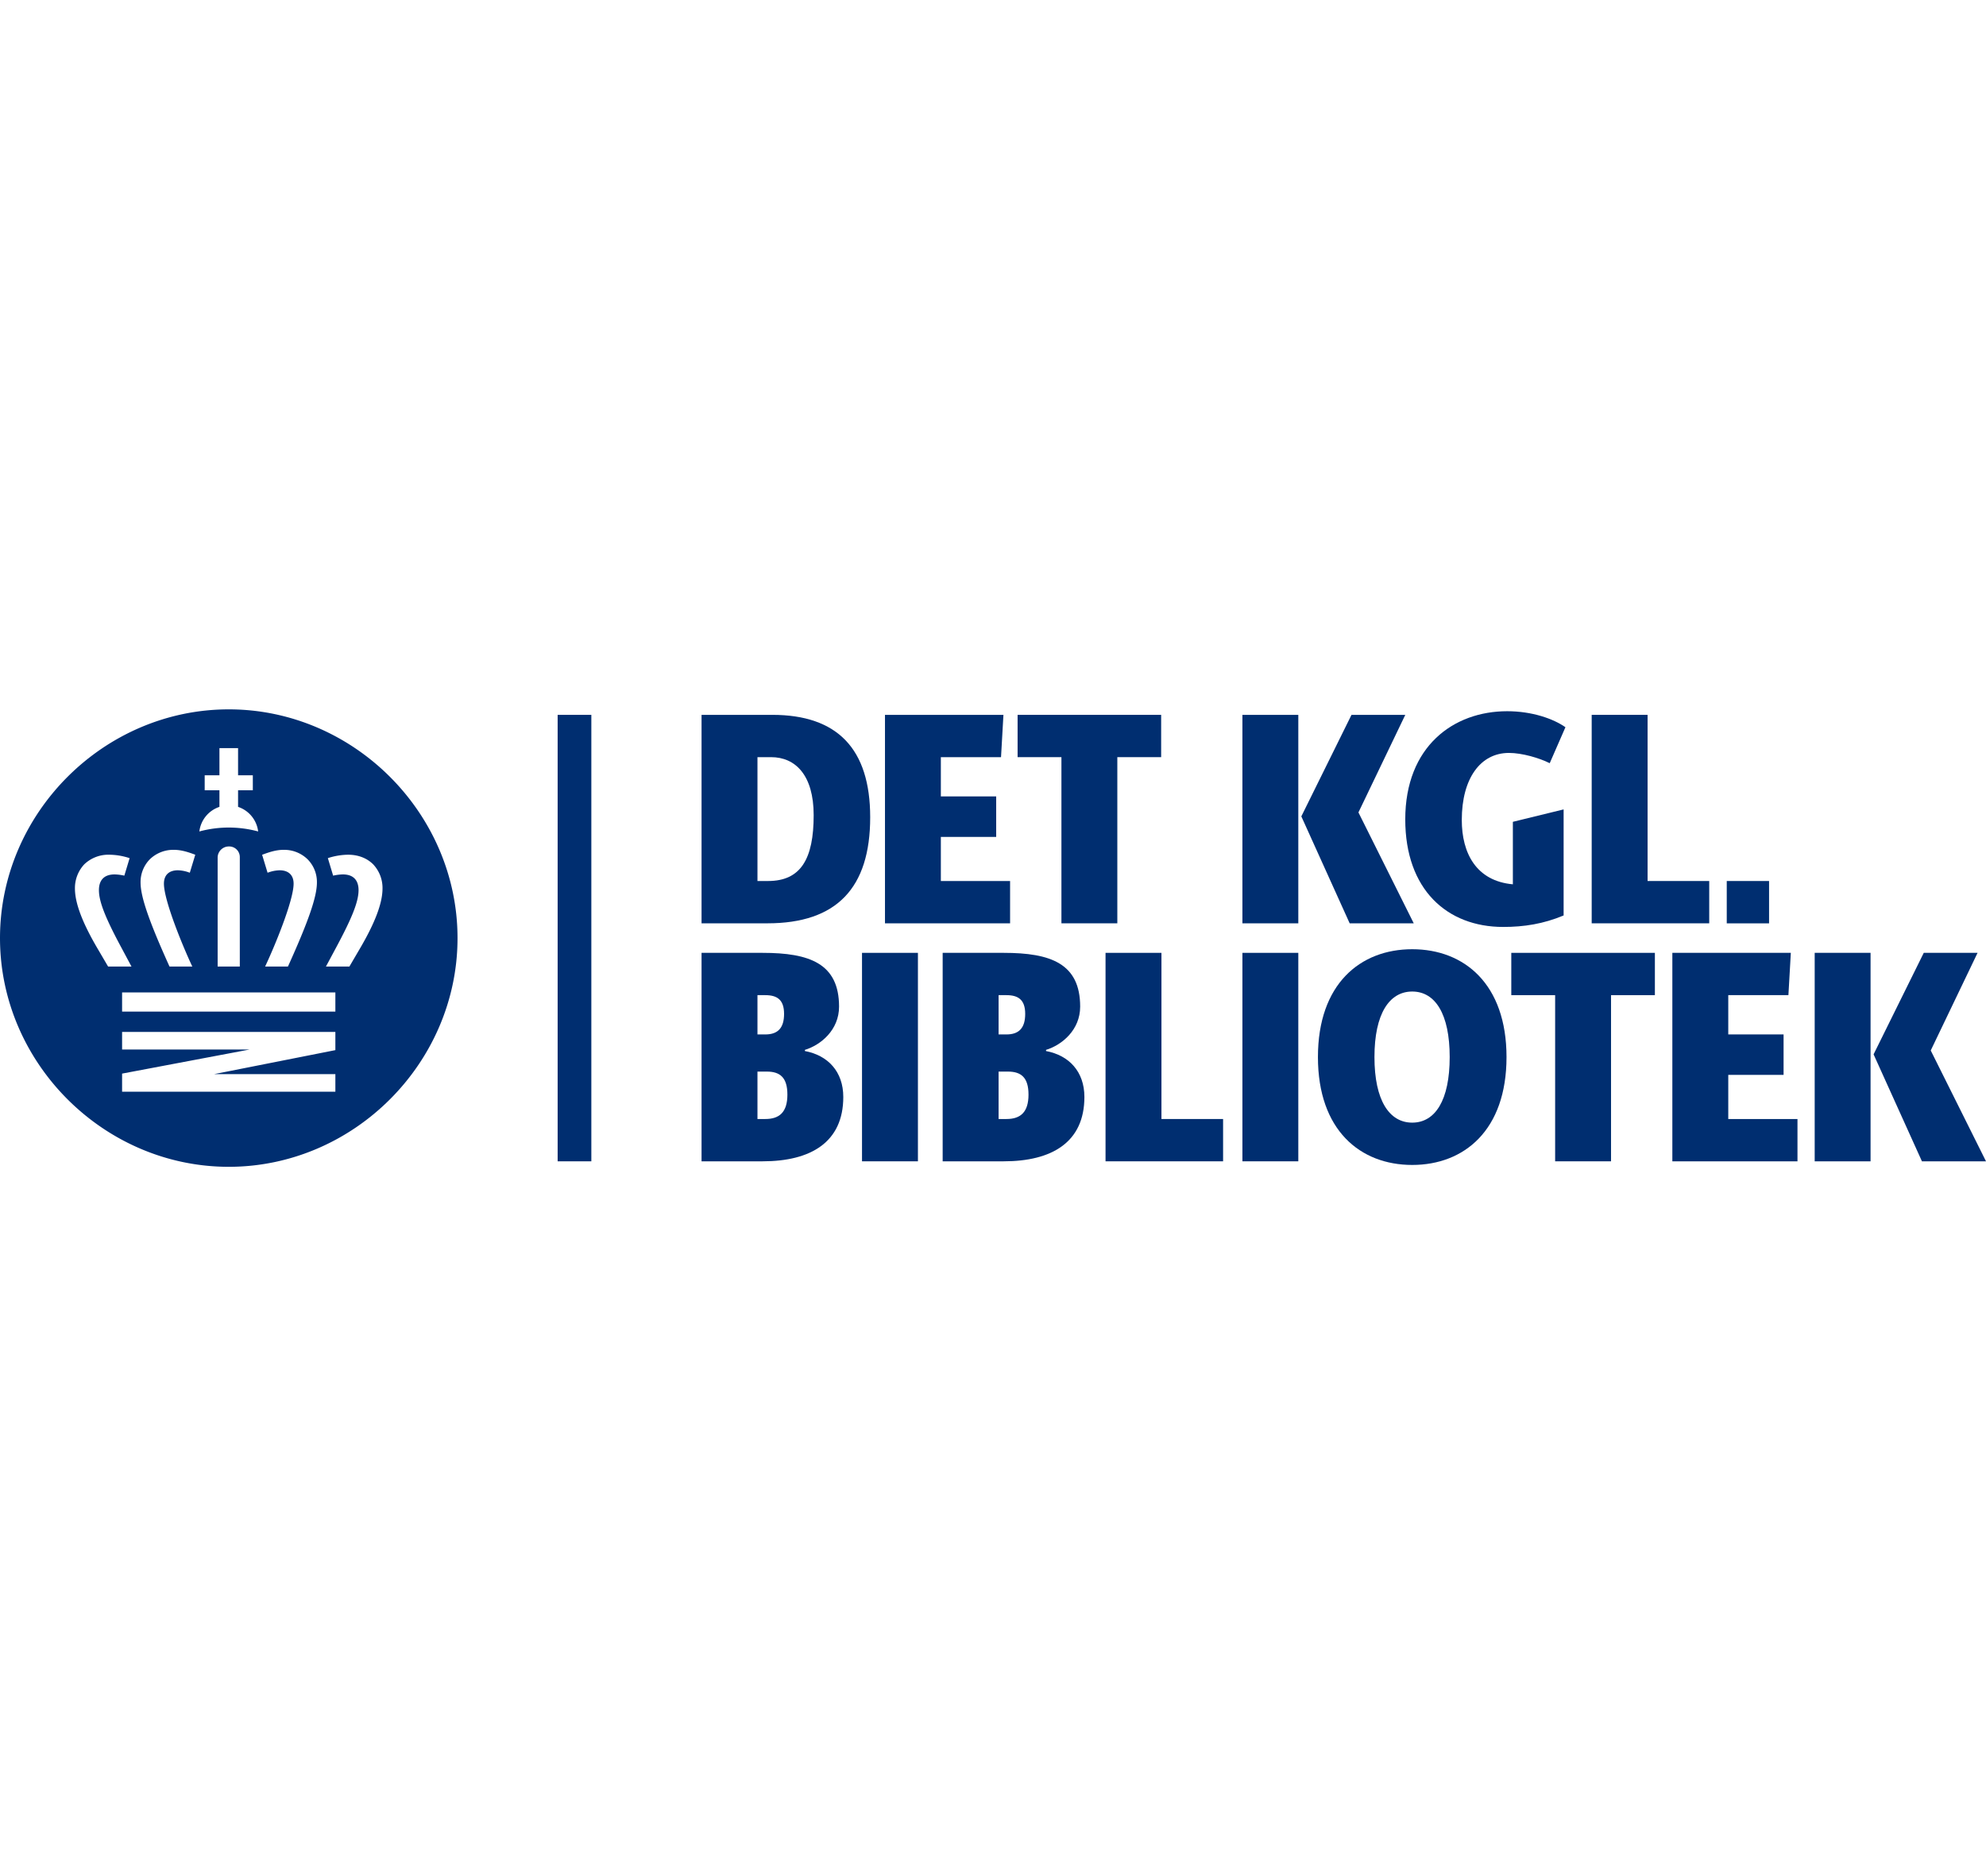 <svg width="300px" id="Layer_1" data-name="Layer 1" xmlns="http://www.w3.org/2000/svg" viewBox="0 0 1230.402 283.465" fill="#002E70"><title>DKB_Positiv_RGB</title><rect x="345.483" y="3.403" width="20.875" height="276.659"/><path d="M434.64,132.582V3.403h43.817c40.247,0,60.657,20.972,60.657,63.466,0,43.817-20.785,65.713-63.653,65.713Zm41.195-26.216c20.411,0,28.264-13.831,28.264-40.796,0-24.718-11.236-35.953-26.391-35.953h-8.427v76.749Z"/><polygon points="548.277 132.582 548.277 3.403 621.668 3.403 620.17 29.617 582.894 29.617 582.894 53.96 617.174 53.96 617.174 79.052 582.894 79.052 582.894 106.366 625.788 106.366 625.788 132.582 548.277 132.582"/><polygon points="657.596 132.582 657.596 29.617 630.443 29.617 630.443 3.403 719.377 3.403 719.377 29.617 692.224 29.617 692.224 132.582 657.596 132.582"/><path d="M769.722,132.582V3.403h34.63V132.582Zm66.451,0L806.225,66.319l31.084-62.916h33.318L841.603,63.872l34.268,68.709Z"/><path d="M937.277,69.69l31.444-7.69V127.714c-12.545,5.242-24.517,7.115-37.438,7.115-34.829,0-60.67-23.193-60.67-66.637,0-45.315,29.961-67.036,63.104-67.036,15.53,0,28.639,4.668,36.128,9.912L960.109,33.363c-6.365-3.196-17.026-6.366-25.267-6.366-17.602,0-29.211,15.729-29.211,41.569,0,20.598,8.988,37.8,31.646,39.848Z"/><polygon points="986.112 132.582 986.112 3.403 1020.742 3.403 1020.742 106.366 1058.929 106.366 1058.929 132.582 986.112 132.582"/><path d="M434.64,280.062V150.883H472.464c29.013,0,47.363,6.565,47.363,33.331,0,14.405-11.235,23.77-21.16,26.79v.724c14.231,2.647,23.782,12.732,23.782,28.463,0,28.088-20.223,39.871-49.984,39.871ZM474.15,201.441c7.864,0,11.61-4.118,11.61-12.731,0-8.789-4.307-11.61-11.61-11.61h-4.869v24.342Zm0,52.407c8.801,0,13.669-4.295,13.669-15.13,0-10.512-4.493-14.258-12.733-14.258h-5.805v29.388Z"/><rect x="534.046" y="150.883" width="34.643" height="129.179"/><path d="M584.017,280.062V150.883h37.825c29.011,0,47.363,6.565,47.363,33.331,0,14.405-11.234,23.77-21.146,26.79v.724c14.219,2.647,23.768,12.732,23.768,28.463,0,28.088-20.197,39.871-49.984,39.871Zm39.523-78.621c7.864,0,11.609-4.118,11.609-12.731,0-8.789-4.319-11.61-11.609-11.61H618.671v24.342Zm0,52.407c8.788,0,13.657-4.295,13.657-15.13,0-10.512-4.494-14.258-12.733-14.258H618.671v29.388Z"/><polygon points="684.922 280.062 684.922 150.883 719.564 150.883 719.564 253.848 757.751 253.848 757.751 280.062 684.922 280.062"/><rect x="769.722" y="150.883" width="34.63" height="129.179"/><path d="M816.511,215.473c0-45.291,26.203-66.837,58.41-66.837,32.208,0,58.424,21.546,58.424,66.837,0,45.314-26.216,66.837-58.424,66.837C842.714,282.31,816.511,260.787,816.511,215.473Zm81.629,0c0-26.764-8.987-40.621-23.219-40.621-14.23,0-23.394,13.857-23.394,40.621,0,26.766,9.163,40.621,23.394,40.621C889.152,256.094,898.14,242.238,898.14,215.473Z"/><polygon points="963.467 280.062 963.467 177.099 936.303 177.099 936.303 150.883 1025.261 150.883 1025.261 177.099 998.097 177.099 998.097 280.062 963.467 280.062"/><polygon points="1036.084 280.062 1036.084 150.883 1109.486 150.883 1107.989 177.099 1070.726 177.099 1070.726 201.441 1104.993 201.441 1104.993 226.508 1070.726 226.508 1070.726 253.848 1113.607 253.848 1113.607 280.062 1036.084 280.062"/><path d="M1124.268,280.062V150.883h34.616V280.062Zm66.449,0-29.96-66.286,31.084-62.893h33.332l-29.013,60.495,34.242,68.684Z"/><rect x="1069.789" y="106.366" width="26.216" height="26.241"/><path d="M141.733,0c77.389,0,141.722,64.333,141.722,141.733,0,77.399-64.333,141.732-141.722,141.732C64.294,283.465,0,219.131,0,141.733,0,64.333,64.294,0,141.733,0m-6.894,91.596v67.771h13.73V91.596a6.566,6.566,0,0,0-6.66-6.64A6.956,6.956,0,0,0,134.839,91.596Zm-29.795,67.771h14.121l-.166-.311c-5.683-12.07-17.441-40.565-17.441-51.055,0-5.332,3.144-8.28,8.672-8.28a21.762,21.762,0,0,1,7.147,1.444l.224.04,3.369-11.093-.118-.078c-4.12-1.524-8.398-2.988-13.171-2.988A20.889,20.889,0,0,0,92.964,92.768a20.092,20.092,0,0,0-5.878,14.532c0,8.828,5.194,23.865,17.88,51.95ZM75.515,148.236c-10.246-18.985-14.229-29.101-14.229-36.211,0-4.414,1.67-9.746,9.775-9.746a30.858,30.858,0,0,1,5.772.722l.194.06,3.282-10.88-.196-.038a41.21,41.21,0,0,0-12.361-2.07,21.627,21.627,0,0,0-15.528,5.936,21.582,21.582,0,0,0-5.8,15c0,9.102,4.676,21.405,14.295,37.694l6.25,10.663H81.461Zm90.485-47.07a22.189,22.189,0,0,1,7.206-1.444c5.498,0,8.692,2.948,8.692,8.28,0,10.49-11.805,38.985-17.509,51.055l-.118.311h14.073l.096-.117c12.705-28.085,17.901-43.122,17.901-51.95a19.895,19.895,0,0,0-5.927-14.532,20.74,20.74,0,0,0-14.698-5.722c-4.726,0-9.034,1.464-13.124,2.988l-.196.078,3.36,11.093ZM231.173,96.01c-3.946-3.906-9.346-5.936-15.537-5.936A41.683,41.683,0,0,0,203.272,92.144l-.156.038,3.282,10.88.196-.06a30.839,30.839,0,0,1,5.76-.722c8.076,0,9.785,5.332,9.785,9.746,0,7.11-4.014,17.225-14.247,36.211L201.934,159.367H216.465l6.24-10.663c9.6-16.289,14.277-28.593,14.277-37.694A21.376,21.376,0,0,0,231.173,96.01ZM75.641,210.771H154.71l-79.069,14.942v11.23h132.133V226.045h-75.173l75.173-14.883V199.875H75.641Zm0-23.475h132.133v-11.875H75.641ZM147.494,60.426V50.134h9.14V40.856H147.494V24.021H135.951v16.835h-9.14v9.278h9.14V60.426A18.375,18.375,0,0,0,123.511,75.661a69.685,69.685,0,0,1,36.423,0A18.376,18.376,0,0,0,147.494,60.426Z"/></svg>